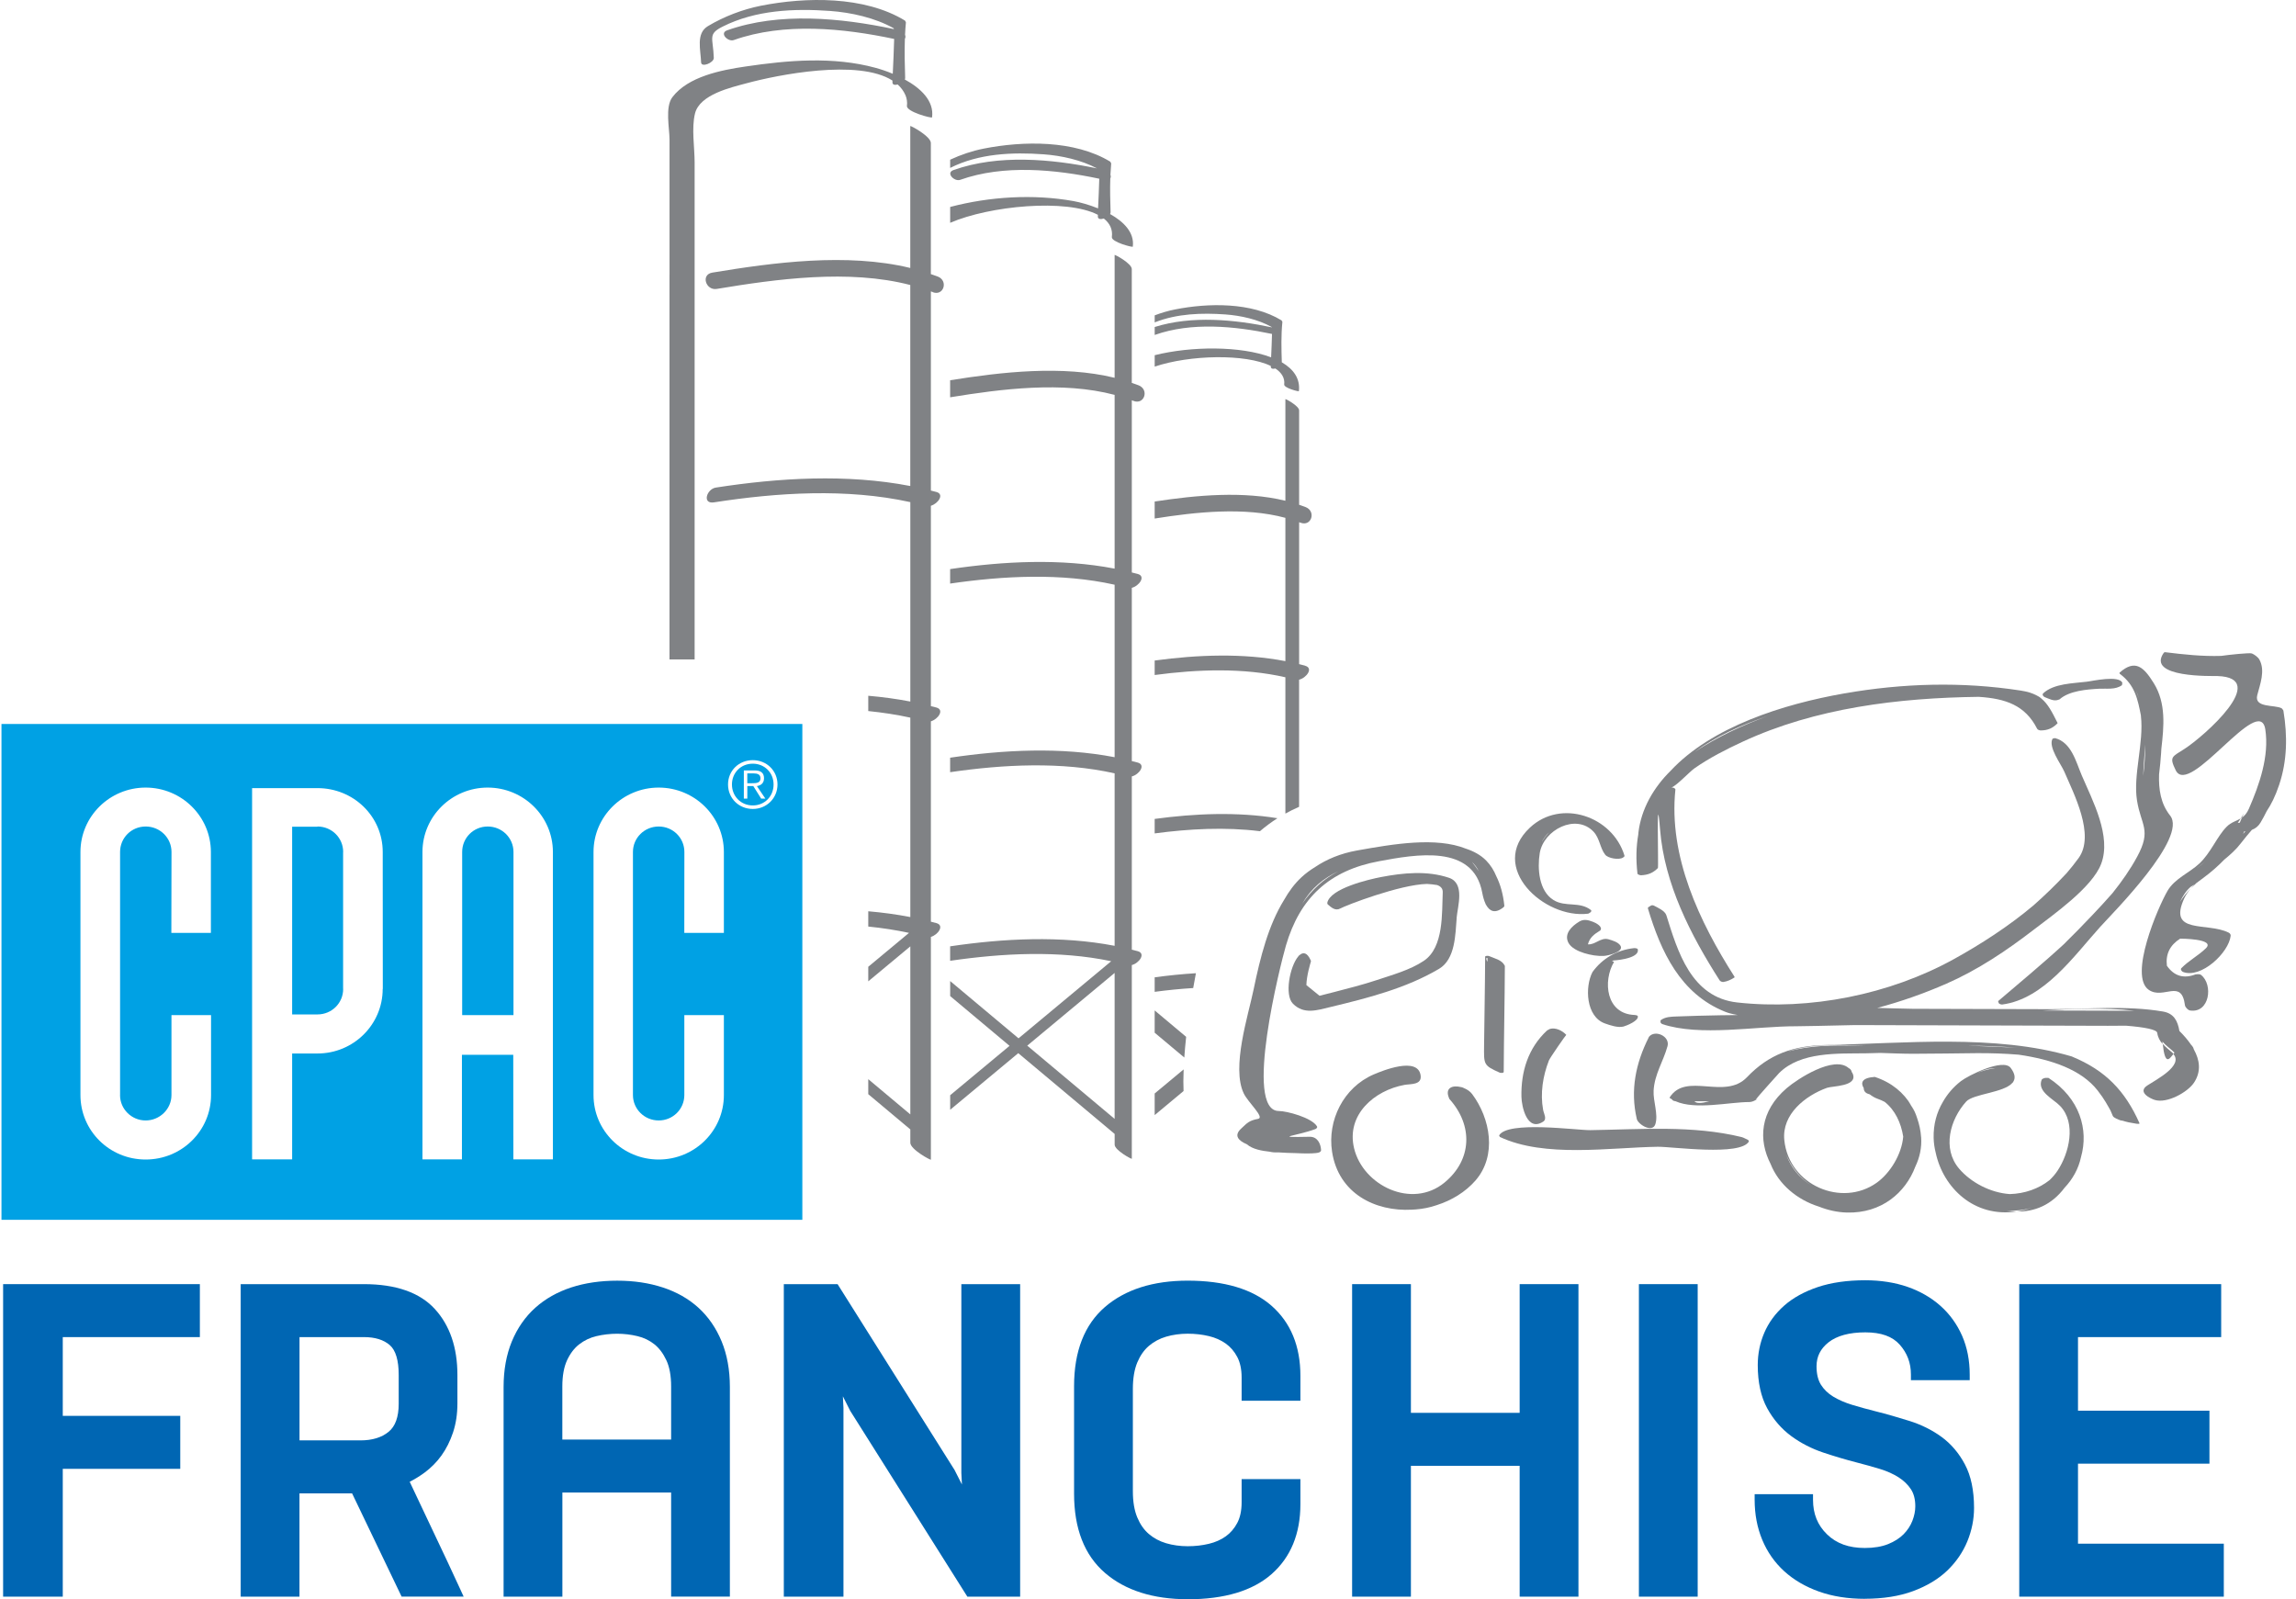 <svg width="201" height="140" viewBox="0 0 201 140" fill="none" xmlns="http://www.w3.org/2000/svg">
<g clip-path="url(#clip0_4310_18004)">
<path d="M65.42 67.704H65.986C66.291 67.704 66.576 67.781 66.576 68.13C66.576 68.546 66.21 68.563 65.83 68.563H65.42V67.704Z" fill="#00A1E4"/>
<path fill-rule="evenodd" clip-rule="evenodd" d="M64.077 68.673C64.077 67.654 64.85 66.853 65.901 66.853C66.942 66.853 67.722 67.647 67.722 68.673C67.722 69.7 66.953 70.508 65.901 70.508C64.85 70.508 64.077 69.693 64.077 68.673ZM65.946 68.814L66.637 69.911H67.003L66.261 68.814C66.597 68.761 66.885 68.573 66.885 68.13C66.885 67.688 66.637 67.443 66.078 67.443H65.118V69.911H65.423V68.814H65.946Z" fill="#00A1E4"/>
<path d="M44.952 74.579V88.863H40.46V74.579C40.46 73.348 41.45 72.352 42.697 72.352C43.945 72.352 44.952 73.348 44.952 74.579Z" fill="#00A1E4"/>
<path d="M30.037 86.556V74.605L30.043 74.579C30.043 73.348 29.043 72.352 27.792 72.352V72.369H25.575V88.803H27.792C29.043 88.803 30.043 87.81 30.043 86.576L30.037 86.556Z" fill="#00A1E4"/>
<path fill-rule="evenodd" clip-rule="evenodd" d="M0.129 63.375H70.24V106.78H0.129V63.375ZM63.735 68.673C63.735 69.881 64.681 70.816 65.901 70.816C67.119 70.816 68.065 69.871 68.065 68.673C68.065 67.476 67.126 66.544 65.901 66.544C64.677 66.544 63.735 67.466 63.735 68.673ZM10.508 95.862C10.508 97.085 11.512 98.085 12.75 98.085C13.987 98.085 15.011 97.085 15.011 95.862V88.863H18.476V95.862C18.476 98.983 15.916 101.505 12.75 101.505C9.583 101.505 7.043 98.983 7.043 95.862V74.585C7.043 71.473 9.6 68.945 12.75 68.945C15.899 68.945 18.462 71.473 18.462 74.585V81.664H15.001C15.001 80.486 15.005 79.02 15.008 77.655C15.011 76.467 15.014 75.356 15.014 74.579C15.014 73.348 14.004 72.352 12.753 72.352C11.502 72.352 10.512 73.348 10.512 74.579V95.862H10.508ZM55.41 95.862C55.41 97.085 56.414 98.085 57.665 98.085C58.916 98.085 59.909 97.085 59.909 95.862V88.863H63.371V95.862C63.371 98.983 60.815 101.505 57.665 101.505C54.515 101.505 51.959 98.983 51.959 95.862V74.585C51.959 71.473 54.515 68.945 57.665 68.945C60.815 68.945 63.371 71.473 63.371 74.585V81.664H59.906C59.906 80.493 59.908 79.037 59.91 77.679L59.91 77.67V77.655C59.911 76.467 59.913 75.356 59.913 74.579C59.913 73.348 58.913 72.352 57.665 72.352C56.417 72.352 55.41 73.348 55.41 74.579V95.862ZM40.439 101.492V92.337H44.932C44.942 95.647 44.942 100.328 44.942 101.492H48.403V74.585C48.403 71.473 45.844 68.945 42.694 68.945C39.544 68.945 36.984 71.473 36.984 74.585V101.492H40.439ZM33.502 86.573C33.502 89.692 30.948 92.223 27.792 92.223H25.575V101.492H22.069V68.992H27.795C30.952 68.992 33.505 71.47 33.505 74.582C33.505 74.582 33.512 85.141 33.512 86.57H33.505L33.502 86.573Z" fill="#00A1E4"/>
<path d="M152.581 99.577C152.564 99.57 152.544 99.564 152.52 99.56C152.506 99.553 152.503 99.547 152.486 99.543C148.177 98.487 143.623 98.869 139.223 98.933C138.056 98.95 131.964 98.088 131.235 99.399L131.303 99.527C135.222 101.378 140.955 100.449 145.132 100.388C146.373 100.372 152.381 101.23 153.11 99.919L153.042 99.791C152.89 99.718 152.737 99.647 152.588 99.577H152.581Z" fill="#808285"/>
<path d="M114.655 99.513C111.302 99.58 113.441 99.466 115.143 98.843C115.221 98.816 115.354 98.705 115.299 98.611C114.859 97.837 112.645 97.257 111.953 97.257C108.841 97.257 112.116 84.357 112.57 82.791C113.791 78.596 116.374 76.198 120.717 75.393C123.938 74.796 128.983 73.864 129.763 78.16C129.824 78.492 129.916 78.827 130.044 79.106C130.058 79.152 130.078 79.199 130.116 79.243C130.414 79.769 130.889 80.011 131.621 79.421C131.685 79.37 131.702 79.327 131.692 79.293C131.692 79.287 131.695 79.283 131.695 79.276C131.587 78.254 131.343 77.409 130.994 76.711C130.79 76.212 130.509 75.746 130.109 75.336C129.621 74.84 129.003 74.515 128.336 74.294C125.711 73.247 122.012 73.878 118.819 74.448C117.351 74.709 116.144 75.219 115.13 75.9C114.709 76.158 114.306 76.45 113.936 76.795C113.319 77.368 112.824 78.049 112.411 78.78C111.038 81 110.329 83.793 109.749 86.603C109.278 88.894 107.786 93.441 108.885 95.724C109.258 96.502 110.746 97.83 110.139 97.944C109.329 98.095 109.176 98.313 108.64 98.812C108.027 99.386 108.366 99.832 109.149 100.167C109.671 100.617 110.492 100.747 111.163 100.821C111.363 100.871 111.597 100.895 111.882 100.878C112.414 100.915 112.946 100.935 113.482 100.945C114.197 100.985 114.808 100.982 115.174 100.942C115.177 100.942 115.184 100.942 115.191 100.942C115.326 100.925 115.432 100.905 115.486 100.881C115.564 100.845 115.659 100.778 115.652 100.68C115.625 100.134 115.343 99.5 114.652 99.513H114.655ZM129.458 76.265C129.254 75.963 129.054 75.689 128.861 75.454C129.112 75.685 129.309 75.96 129.458 76.265ZM114.001 79.115C114.001 79.115 114.001 79.109 114.004 79.106C114.798 77.737 115.899 76.862 117.161 76.269C115.899 76.929 114.869 77.855 114.001 79.112V79.115Z" fill="#808285"/>
<path d="M127.516 80.366C127.604 79.344 128.272 77.322 126.848 76.842C124.943 76.198 122.837 76.406 120.898 76.778C119.854 76.98 116.433 77.768 116.192 79.045L116.226 79.163C116.524 79.411 116.884 79.776 117.335 79.528C117.837 79.25 122.529 77.439 124.919 77.379C125.218 77.395 125.512 77.426 125.807 77.476C126.133 77.587 126.319 77.791 126.302 78.123C126.218 79.9 126.418 82.925 124.645 84.112C123.431 84.923 121.878 85.343 120.498 85.805C119.274 86.211 118.016 86.526 116.765 86.852C116.352 86.959 115.934 87.066 115.517 87.17C115.131 86.858 114.748 86.546 114.365 86.235C114.385 85.393 114.717 84.33 114.761 84.169C114.761 84.169 114.761 84.152 114.761 84.142C114.765 84.109 114.755 84.078 114.738 84.055C114.436 83.374 114.08 83.324 113.758 83.619C113.71 83.642 113.676 83.679 113.649 83.733C112.924 84.588 112.422 87.103 113.195 87.871C114.161 88.83 115.29 88.438 116.507 88.146C119.732 87.371 123.105 86.513 125.977 84.813C127.418 83.958 127.404 81.785 127.523 80.37L127.516 80.366Z" fill="#808285"/>
<path d="M128.134 95.238C128.053 95.195 127.968 95.171 127.877 95.158C127.161 94.983 126.47 95.228 126.853 96.123C126.853 96.15 126.863 96.18 126.897 96.217C128.965 98.521 128.877 101.529 126.459 103.521C123.605 105.871 119.329 103.785 118.543 100.526C117.831 97.582 120.319 95.449 122.96 94.97C123.472 94.876 124.49 94.997 124.367 94.141C124.127 92.458 121.011 93.732 120.248 94.061C117.607 95.204 116.19 98.085 116.614 100.821C117.176 104.48 120.387 106.072 123.598 105.895C123.706 105.895 123.808 105.881 123.913 105.875C123.92 105.875 123.923 105.875 123.93 105.875C124.561 105.828 125.181 105.704 125.774 105.499C127.08 105.083 128.277 104.359 129.162 103.35C131.074 101.16 130.47 97.907 128.877 95.775C128.7 95.537 128.426 95.355 128.131 95.241L128.134 95.238Z" fill="#808285"/>
<path d="M168.18 99.55C168.143 98.977 168.021 98.414 167.831 97.877C167.712 97.491 167.546 97.123 167.319 96.774C167.434 96.975 167.539 97.18 167.631 97.394C167.475 97.052 167.285 96.727 167.065 96.425C167.156 96.539 167.241 96.656 167.319 96.777C166.675 95.681 165.634 94.772 164.135 94.276C164.132 94.276 164.129 94.269 164.125 94.272C162.976 94.346 162.874 94.799 163.159 95.251C163.155 95.483 163.284 95.694 163.62 95.778C163.644 95.785 163.661 95.795 163.684 95.801C163.905 95.969 164.146 96.11 164.352 96.18C164.583 96.261 164.793 96.355 164.986 96.455C165.902 97.173 166.424 98.293 166.614 99.497C166.485 101.049 165.471 102.692 164.301 103.531C161.253 105.717 156.605 103.769 156.205 99.802C155.975 97.532 158.056 95.909 159.941 95.228C160.406 95.06 162.671 95.117 162.193 93.987C162.169 93.934 162.138 93.893 162.111 93.847C162.081 93.696 161.993 93.568 161.837 93.498C160.555 92.368 157.358 94.447 156.422 95.251C154.049 97.284 153.927 99.788 155.001 101.884C155.717 103.688 157.327 105.026 159.223 105.623C160.009 105.935 160.843 106.123 161.677 106.146C164.725 106.23 166.821 104.396 167.675 102.126C168.051 101.341 168.248 100.476 168.184 99.557L168.18 99.55ZM159.684 95.097C159.684 95.097 159.677 95.097 159.674 95.101C159.674 95.101 159.68 95.101 159.684 95.097ZM167.699 97.545C167.699 97.545 167.692 97.525 167.688 97.515C167.692 97.525 167.695 97.535 167.699 97.545ZM158.551 103.755C157.558 103.135 156.771 102.206 156.378 101.083C156.856 102.236 157.622 103.142 158.551 103.755Z" fill="#808285"/>
<path d="M139.025 79.984C139.055 79.981 139.103 79.954 139.15 79.92C139.221 79.883 139.286 79.833 139.296 79.783L139.31 79.712L139.286 79.672C138.275 78.877 137.055 79.441 136 78.79C134.705 77.992 134.583 76.01 134.793 74.696C135.122 72.634 137.974 71.185 139.503 72.805C140.052 73.388 140.066 74.243 140.527 74.823C140.778 75.139 141.73 75.3 142.079 75.075C142.134 75.041 142.235 74.978 142.212 74.9C141.171 71.453 136.658 69.901 133.936 72.449C130.237 75.91 135.177 80.464 139.025 79.984ZM135.611 72.858C135.377 73.12 135.166 73.398 134.987 73.69C135 73.663 135.01 73.633 135.024 73.609C135.183 73.328 135.38 73.08 135.607 72.862L135.611 72.858Z" fill="#808285"/>
<path d="M179.344 94.366C179.344 94.366 179.327 94.366 179.324 94.366C179.324 94.363 179.324 94.359 179.31 94.359C179.232 94.359 179.151 94.359 179.073 94.359C178.991 94.359 178.771 94.436 178.737 94.517C178.313 95.563 179.754 96.194 180.351 96.817C181.792 98.326 181.134 100.959 180.131 102.474C179.917 102.8 179.676 103.068 179.425 103.309C178.469 104.067 177.238 104.496 175.94 104.53C174.231 104.412 172.533 103.504 171.512 102.31C170 100.543 170.719 97.991 172.126 96.432C172.739 95.751 175.448 95.66 176.181 94.785C176.215 94.758 176.242 94.725 176.259 94.678C176.442 94.379 176.408 93.994 176.021 93.481C175.364 92.612 172.288 94.155 171.658 94.648C170.98 95.178 170.468 95.791 170.088 96.459C169.549 97.367 169.247 98.437 169.278 99.614C169.288 100.057 169.352 100.486 169.457 100.902C170.108 103.973 172.828 106.619 176.54 106.052C176.248 106.042 175.957 106.012 175.665 105.962C176.415 106.019 177.161 105.935 177.869 105.727C177.517 105.848 177.147 105.948 176.76 106.022C176.686 106.035 176.615 106.042 176.54 106.052C178.086 106.096 179.598 105.502 180.741 103.973C181.449 103.225 181.961 102.313 182.178 101.291C182.863 98.896 182.083 96.147 179.337 94.363L179.344 94.366ZM174.679 93.501C174.123 93.581 173.587 93.722 173.085 93.924C173.638 93.662 174.19 93.501 174.679 93.501Z" fill="#808285"/>
<path d="M131.723 84.524C131.468 84.018 130.845 83.911 130.356 83.693C130.295 83.666 130.014 83.649 130.014 83.76C130.004 86.335 129.949 88.91 129.922 91.489C129.905 93.189 129.851 93.26 131.299 93.903C131.36 93.93 131.641 93.947 131.641 93.836C131.655 90.745 131.729 87.653 131.74 84.561C131.74 84.555 131.736 84.548 131.733 84.544C131.733 84.544 131.733 84.544 131.733 84.541C131.733 84.538 131.729 84.534 131.726 84.531C131.726 84.531 131.726 84.528 131.723 84.524ZM130.217 83.867C130.217 83.978 130.217 84.088 130.217 84.196C130.078 83.948 130.078 83.84 130.217 83.867Z" fill="#808285"/>
<path d="M137.115 90.59C136.765 90.215 136.182 89.923 135.667 90.077C135.647 90.084 135.596 90.114 135.545 90.148C135.487 90.174 135.436 90.201 135.423 90.218C133.775 91.757 133.144 93.813 133.192 96.019C133.209 96.854 133.684 99.121 135.104 98.182C135.447 97.954 135.148 97.478 135.091 97.159C134.826 95.704 135.067 94.192 135.599 92.827C135.68 92.612 137.098 90.57 137.118 90.59H137.115Z" fill="#808285"/>
<path d="M143.284 97.937C143.4 98.447 144.664 99.198 144.915 98.413C145.19 97.555 144.712 96.391 144.763 95.476C144.841 94.034 145.614 92.918 145.98 91.583C146.214 90.725 144.908 90.114 144.366 90.751C144.356 90.761 144.356 90.772 144.349 90.781C144.349 90.785 144.346 90.788 144.342 90.792C144.339 90.802 144.335 90.808 144.329 90.818C144.329 90.818 144.329 90.822 144.329 90.825C143.193 93.088 142.708 95.442 143.288 97.937H143.284Z" fill="#808285"/>
<path d="M181.413 92.498C181.413 92.498 181.406 92.498 181.402 92.495C181.396 92.495 181.392 92.488 181.386 92.488H181.379C181.369 92.485 181.362 92.481 181.348 92.475C174.645 90.507 166.688 91.345 159.805 91.482C156.998 91.539 154.859 92.284 152.94 94.296C150.994 96.338 147.607 93.799 146.166 96.073L146.179 96.123C146.24 96.17 146.311 96.207 146.379 96.247C146.417 96.328 146.511 96.385 146.671 96.398C148.427 97.186 151.397 96.472 153.143 96.472C153.326 96.472 153.516 96.398 153.682 96.304C153.808 96.056 155.666 94.044 155.754 93.93C157.646 92.052 160.887 92.24 163.331 92.207C163.731 92.2 164.169 92.19 164.623 92.173C165.586 92.203 166.549 92.247 167.505 92.247C169.356 92.247 171.207 92.207 173.062 92.193C174.279 92.186 175.507 92.227 176.724 92.327C179.65 92.753 182.216 93.652 183.63 95.456C184.25 96.247 184.522 96.8 184.756 97.203C184.823 97.361 184.891 97.518 184.956 97.676C185.03 97.867 185.461 98.001 185.63 98.075L185.83 98.108C186.125 98.209 186.512 98.293 187.044 98.373C187.075 98.377 187.339 98.41 187.298 98.323C186.027 95.469 184.308 93.702 181.413 92.502V92.498ZM176.697 91.737C175.517 91.657 174.35 91.62 173.354 91.579C172.967 91.563 172.581 91.553 172.194 91.546C173.703 91.546 175.212 91.593 176.697 91.74V91.737ZM163.311 91.559C163.03 91.553 162.748 91.549 162.467 91.543C160.5 91.486 158.432 91.506 156.517 92.046C158.561 91.348 161.063 91.452 163.311 91.559ZM148.342 96.405H149.637C148.932 96.599 148.498 96.603 148.342 96.405Z" fill="#808285"/>
<path d="M153.94 96.12C153.869 96.184 153.777 96.244 153.679 96.298C153.648 96.358 153.719 96.318 153.94 96.12Z" fill="#808285"/>
<path d="M143.337 76.453C143.351 76.56 143.582 76.624 143.666 76.621C144.287 76.587 144.7 76.426 145.138 75.99C145.209 75.92 144.985 68.362 145.328 72.614C145.711 77.385 147.999 81.845 150.542 85.819C150.596 85.903 150.763 85.976 150.861 85.963C151.237 85.909 151.519 85.768 151.847 85.564V85.507C148.772 80.695 146.06 74.971 146.67 69.12C146.684 68.999 146.409 68.912 146.318 68.939C146.752 68.808 147.915 67.554 148.349 67.252C149.657 66.34 151.091 65.609 152.539 64.938C158.957 61.96 166.216 61.092 173.228 61.001C175.594 61.156 177.296 61.742 178.34 63.798C178.388 63.892 178.561 63.942 178.656 63.942C179.28 63.935 179.69 63.751 180.127 63.315L180.117 63.272C179.632 62.299 179.276 61.618 178.717 61.159C178.585 61.032 178.435 60.941 178.276 60.867C177.913 60.676 177.472 60.539 176.896 60.451C171.756 59.657 166.576 59.808 161.463 60.7C156.102 61.638 149.844 63.617 146.24 67.487C144.772 68.935 143.683 70.799 143.436 72.862C143.429 72.929 143.426 72.996 143.419 73.063C143.239 74.112 143.205 75.239 143.348 76.456L143.337 76.453ZM148.335 65.837C150.179 64.485 152.424 63.469 154.756 62.685C152.498 63.496 150.322 64.519 148.335 65.837Z" fill="#808285"/>
<path d="M140.087 81.459C140.087 81.459 140.046 81.453 140.012 81.436L140.087 81.459C140.365 81.134 139.714 80.789 139.446 80.692C139.012 80.531 138.649 80.43 138.232 80.688C137.598 81.081 136.92 81.718 137.286 82.496C137.517 82.982 138.202 83.29 138.693 83.438C139.263 83.609 139.826 83.709 140.422 83.679C140.772 83.662 142.219 83.32 141.85 82.77C141.646 82.465 141.158 82.328 140.822 82.227C140.134 82.026 139.656 82.727 139.012 82.667C139.165 82.08 139.548 81.785 140.083 81.459H140.087Z" fill="#808285"/>
<path d="M139.414 85.088C138.73 86.395 138.835 88.994 140.496 89.591C140.95 89.752 141.639 89.99 142.127 89.863C142.418 89.785 143.483 89.35 143.378 88.954C143.358 88.877 143.157 88.853 143.096 88.85C140.588 88.766 140.299 85.882 141.3 84.202L141.113 84.125C141.161 84.105 141.208 84.095 141.259 84.078C141.93 84.038 143.544 83.803 143.378 83.099C143.358 83.012 143.12 82.992 143.056 82.999C141.571 83.156 140.289 83.884 139.414 85.088Z" fill="#808285"/>
<path d="M178.998 61.025C179.409 61.179 179.815 61.427 180.239 61.243C180.263 61.243 180.287 61.233 180.31 61.213C181.165 60.465 182.697 60.351 183.765 60.291C184.43 60.254 185.179 60.404 185.766 59.979L185.796 59.771C185.494 59.09 183.226 59.61 182.677 59.677C181.477 59.828 179.809 59.828 178.876 60.686C178.751 60.8 178.873 60.974 178.998 61.022V61.025Z" fill="#808285"/>
<path d="M187.422 62.664C187.696 65.029 186.73 67.845 187.079 70.058C187.425 72.255 188.378 72.637 187.096 74.994C186.5 76.094 185.76 77.157 184.937 78.183C184.37 78.831 183.787 79.458 183.211 80.068C182.339 80.99 181.505 81.842 180.675 82.657C178.752 84.427 176.742 86.077 174.938 87.626L174.925 87.666L174.975 87.8C175.009 87.898 175.199 87.945 175.287 87.935C178.949 87.448 181.56 83.683 183.872 81.124C184.987 79.89 191.531 73.348 189.981 71.396C189.151 70.35 188.971 69.113 189.012 67.795C189.09 67.168 189.151 66.541 189.192 65.91C189.198 65.793 189.202 65.676 189.212 65.558C189.439 63.58 189.639 61.558 188.547 59.801C187.69 58.426 186.937 57.648 185.543 58.895L185.571 58.983C186.913 59.972 187.15 61.246 187.429 62.664H187.422ZM187.625 67.922C187.652 67.01 187.744 66.075 187.805 65.173C187.805 66.092 187.734 67.01 187.625 67.922ZM187.256 61.145C187.167 60.907 187.079 60.666 186.984 60.425C187.089 60.659 187.178 60.901 187.256 61.145Z" fill="#808285"/>
<path d="M199.9 62.222C199.893 62.178 199.859 62.131 199.819 62.091C199.791 62.047 199.761 62.014 199.73 61.997C199.117 61.679 197.32 61.984 197.608 60.854C197.856 59.891 198.323 58.721 197.801 57.752C197.676 57.514 197.347 57.293 197.14 57.205C196.947 57.125 195.13 57.319 194.452 57.417C192.804 57.47 191.156 57.293 189.522 57.091L189.437 57.128C187.83 59.362 193.726 59.167 194.129 59.181C198.778 59.328 192.929 64.469 191.248 65.552C190.142 66.263 189.885 66.232 190.468 67.426C191.658 69.867 197.811 60.565 198.313 63.855C198.669 66.199 197.791 68.697 196.876 70.796C196.706 71.189 196.499 71.413 196.276 71.571C196.204 71.712 196.133 71.873 196.082 72.017C196.031 72.023 195.977 72.03 195.926 72.034C195.92 72.034 195.909 72.034 195.903 72.037C196.004 71.883 196.096 71.749 196.164 71.644C195.77 71.883 195.336 71.966 194.936 72.365C194.089 73.214 193.536 74.676 192.522 75.611C191.654 76.413 190.373 76.919 189.756 77.979C188.915 79.421 186.325 85.443 188.118 86.657C189.41 87.532 190.976 85.631 191.278 87.995C191.302 88.179 191.546 88.431 191.726 88.458C193.441 88.713 193.767 86.194 192.692 85.349C192.566 85.249 192.353 85.285 192.204 85.299C191.163 85.695 190.329 85.447 189.698 84.541C189.576 83.525 189.963 82.737 190.858 82.17C190.864 82.17 193.984 82.164 193.112 83.012C192.444 83.663 191.604 84.092 190.959 84.759C190.864 84.86 191 85.041 191.102 85.081C192.692 85.698 195.13 83.391 195.282 81.909C195.292 81.798 195.204 81.691 195.109 81.644C193.231 80.695 189.742 81.838 191.22 78.636C191.356 78.338 191.556 78.049 191.79 77.774C191.441 78.13 191.126 78.512 190.841 78.961C191.085 78.442 191.4 77.935 191.827 77.597H191.837C191.929 77.543 192.021 77.486 192.109 77.425C191.993 77.54 191.888 77.657 191.79 77.778C191.943 77.62 192.105 77.466 192.271 77.311C192.495 77.151 192.716 76.976 192.929 76.819C193.57 76.346 194.167 75.823 194.719 75.253C195.258 74.813 195.753 74.361 196.123 73.881C196.489 73.405 196.825 73.009 197.14 72.644C197.435 72.533 197.693 72.345 197.896 72.007C198.089 71.685 198.266 71.349 198.432 71.014C198.832 70.41 199.191 69.706 199.527 68.7C200.236 66.585 200.259 64.401 199.9 62.232V62.222ZM193.065 75.403C192.814 75.625 192.553 75.833 192.285 76.034C192.546 75.826 192.807 75.615 193.065 75.403ZM196.371 72.999C196.401 72.929 196.438 72.855 196.462 72.785C196.496 72.781 196.533 72.775 196.571 72.768C196.503 72.845 196.438 72.922 196.371 72.999Z" fill="#808285"/>
<path d="M196.154 71.641C196.191 71.618 196.229 71.594 196.266 71.567C196.446 71.209 196.588 70.994 196.154 71.641Z" fill="#808285"/>
<path d="M191.913 91.563C191.889 91.536 191.862 91.513 191.835 91.486C191.523 91.023 191.15 90.604 190.794 90.252C190.642 89.383 190.326 88.716 189.35 88.548C186.16 88.002 182.728 88.35 179.497 88.344C175.48 88.334 171.459 88.32 167.441 88.31C167.221 88.31 164.335 88.236 164.345 88.233C166.434 87.673 168.421 86.976 170.397 86.111C173.147 84.907 175.653 83.223 178.016 81.406C179.779 80.051 183.149 77.694 183.939 75.632C184.871 73.204 183.186 70.082 182.244 67.876C181.735 66.685 181.348 64.992 179.901 64.613L179.694 64.66C179.27 65.361 180.44 66.906 180.711 67.537C181.538 69.468 183.437 73.087 181.969 75.115C181.637 75.575 181.277 76.02 180.898 76.46C180.874 76.483 180.85 76.507 180.826 76.534C179.935 77.486 178.996 78.395 178.016 79.26C175.832 81.101 173.354 82.69 171.031 83.971C165.417 87.07 158.443 88.454 152.092 87.757C148.037 87.311 146.868 83.274 145.878 80.122C145.752 79.722 145.111 79.451 144.806 79.287C144.725 79.243 144.61 79.226 144.528 79.277C144.45 79.323 144.372 79.374 144.294 79.421L144.257 79.501C145.406 83.324 147.098 86.996 151.021 88.568C151.56 88.786 152.116 88.84 152.116 88.857C152.075 88.867 151.665 88.857 150.59 88.877C149.333 88.904 148.071 88.927 146.81 88.981C146.288 89.001 145.827 89.001 145.396 89.296L145.359 89.38L145.383 89.541L145.508 89.645C148.831 90.755 153.686 89.829 157.232 89.839C157.876 89.839 159.792 89.792 162.382 89.735C169.76 89.755 177.138 89.776 184.519 89.799C185.047 89.799 185.576 89.792 186.109 89.789C187.777 89.923 188.811 90.128 188.852 90.416C188.909 90.822 189.085 91.124 189.323 91.392C189.316 91.321 189.309 91.251 189.302 91.174C189.594 91.523 190.055 91.844 190.316 92.103C190.333 92.12 190.347 92.133 190.364 92.15C190.33 92.183 190.296 92.223 190.259 92.264C191.167 93.28 188.763 94.51 187.987 95.02C187.082 95.61 188.262 96.174 188.635 96.288C189.706 96.62 191.506 95.617 192.062 94.789C192.74 93.779 192.554 92.763 192.062 91.875C192.032 91.754 191.984 91.647 191.903 91.566L191.913 91.563ZM186.817 88.481C184.386 88.475 181.959 88.468 179.531 88.461C179.294 88.461 179.057 88.461 178.816 88.461C181.057 88.334 184.318 88.173 186.817 88.481Z" fill="#808285"/>
<path d="M189.333 91.385C189.544 93.37 189.934 92.673 190.273 92.26C190.239 92.223 190.215 92.186 190.174 92.15C189.869 91.888 189.571 91.653 189.337 91.385H189.333Z" fill="#808285"/>
<path d="M81.646 25.574C82.605 25.953 83.046 24.581 82.097 24.209C81.897 24.132 81.693 24.065 81.49 23.995V12.516C81.49 11.933 79.689 10.96 79.689 11.038V23.458C74.15 22.113 67.691 22.979 62.361 23.864C61.327 24.035 61.795 25.45 62.747 25.292C67.955 24.427 74.305 23.545 79.689 24.95V42.545C74.126 41.468 68.169 41.831 62.669 42.682C61.859 42.81 61.452 44.138 62.5 43.977C68.047 43.115 74.112 42.729 79.693 43.956V61.413C78.482 61.179 77.252 61.014 76.011 60.907V62.245C77.255 62.373 78.486 62.557 79.693 62.822V80.279C78.482 80.044 77.252 79.88 76.011 79.772V81.11C77.214 81.231 78.408 81.412 79.578 81.664C78.388 82.653 77.201 83.642 76.011 84.631V85.906C77.238 84.883 78.466 83.863 79.693 82.844V97.555C78.466 96.525 77.238 95.496 76.011 94.47V95.784C77.238 96.814 78.466 97.843 79.693 98.869V100.036C79.693 100.623 81.493 101.592 81.493 101.515V82.016C82.12 81.835 82.704 81.01 81.978 80.809C81.819 80.765 81.653 80.728 81.493 80.685V63.144C82.12 62.963 82.704 62.138 81.978 61.937C81.819 61.893 81.653 61.856 81.493 61.816V44.275C82.12 44.094 82.704 43.269 81.978 43.068C81.819 43.024 81.653 42.987 81.493 42.944V25.51C81.544 25.53 81.598 25.544 81.649 25.564L81.646 25.574Z" fill="#808285"/>
<path d="M58.61 23.995V57.728H60.81V14.213C60.81 12.899 60.526 11.236 60.841 9.941C61.251 8.265 64.004 7.654 65.37 7.285C68.039 6.561 75.125 5.133 78.129 7.051C78.129 7.121 78.129 7.181 78.129 7.222C78.135 7.433 78.349 7.46 78.586 7.396C78.878 7.661 79.109 7.969 79.268 8.335C79.39 8.617 79.437 8.962 79.397 9.267C79.329 9.784 81.584 10.38 81.597 10.273C81.79 8.818 80.587 7.715 79.207 6.957C79.227 6.913 79.244 6.873 79.241 6.829C79.203 5.686 79.176 4.536 79.217 3.392C79.278 3.298 79.285 3.174 79.231 3.047C79.248 2.681 79.271 2.319 79.308 1.954L79.227 1.803C75.667 -0.367 70.537 -0.273 66.615 0.502C64.998 0.824 63.38 1.447 61.97 2.289C60.902 2.926 61.343 4.378 61.377 5.458C61.39 5.944 62.502 5.495 62.489 5.066C62.431 3.292 61.929 3 63.262 2.329C66.15 0.877 69.503 0.73 72.67 0.958C74.514 1.092 76.603 1.555 78.234 2.474C78.244 2.48 78.251 2.507 78.257 2.547C73.609 1.561 68.212 1.038 63.655 2.655C62.95 2.903 63.729 3.691 64.241 3.506C68.635 1.95 73.802 2.46 78.278 3.409C78.261 4.294 78.193 5.605 78.156 6.457C77.61 6.229 77.081 6.055 76.647 5.937C72.938 4.928 69.015 5.27 65.258 5.823C63.16 6.129 60.237 6.692 58.861 8.509C58.206 9.374 58.613 11.252 58.613 12.215V24.005L58.61 23.995Z" fill="#808285"/>
<path d="M83.181 14.7C83.181 14.7 83.184 14.7 83.188 14.696C85.7 13.432 88.616 13.311 91.365 13.509C92.908 13.62 94.644 14.002 96.037 14.74C92.016 13.908 87.392 13.496 83.472 14.887C82.767 15.135 83.547 15.923 84.059 15.742C87.87 14.391 92.345 14.824 96.234 15.645C96.217 16.396 96.163 17.499 96.129 18.241C95.336 17.919 94.542 17.704 93.963 17.6C90.464 16.976 86.649 17.204 83.181 18.116V19.505C86.629 18.012 93.346 17.369 96.112 18.804C96.112 18.874 96.112 18.931 96.112 18.968C96.119 19.196 96.37 19.213 96.631 19.129C97.153 19.542 97.424 20.078 97.336 20.752C97.282 21.185 99.16 21.678 99.17 21.59C99.326 20.353 98.374 19.407 97.18 18.737C97.211 18.683 97.228 18.63 97.224 18.573C97.194 17.59 97.166 16.601 97.2 15.615C97.251 15.528 97.255 15.414 97.211 15.3C97.228 14.968 97.248 14.636 97.278 14.304L97.197 14.153C94.068 12.248 89.565 12.329 86.117 13.009C85.117 13.207 84.117 13.543 83.181 13.979V14.7Z" fill="#808285"/>
<path d="M99.225 35.094C100.185 35.469 100.626 34.101 99.676 33.729C99.48 33.652 99.28 33.585 99.08 33.518V23.552C99.08 23.066 97.578 22.254 97.578 22.322V33.072C92.997 31.955 87.695 32.562 83.178 33.287V34.779C87.654 34.048 93.017 33.357 97.578 34.568V49.778C92.875 48.869 87.857 49.127 83.178 49.818V51.086C87.854 50.405 92.912 50.143 97.578 51.186V66.286C92.875 65.377 87.857 65.635 83.178 66.329V67.597C87.854 66.916 92.912 66.655 97.578 67.698V82.797C92.875 81.888 87.857 82.15 83.178 82.841V84.108C87.755 83.441 92.699 83.18 97.279 84.145C94.574 86.395 91.868 88.645 89.166 90.895C87.172 89.225 85.175 87.552 83.182 85.882V87.197C84.914 88.649 86.647 90.101 88.379 91.553C86.647 92.991 84.914 94.433 83.182 95.875V97.149C85.169 95.496 87.155 93.843 89.142 92.193C91.956 94.55 94.767 96.908 97.581 99.265V100.204C97.581 100.69 99.083 101.502 99.083 101.435V84.481C99.724 84.32 100.337 83.468 99.602 83.267C99.429 83.22 99.256 83.18 99.083 83.136V67.969C99.724 67.808 100.337 66.957 99.602 66.755C99.429 66.708 99.256 66.668 99.083 66.625V51.458C99.724 51.297 100.337 50.445 99.602 50.244C99.429 50.197 99.256 50.157 99.083 50.113V35.04C99.13 35.06 99.181 35.074 99.229 35.094H99.225ZM97.578 97.947C95.028 95.811 92.478 93.672 89.929 91.536C92.478 89.413 95.028 87.294 97.578 85.171V97.947Z" fill="#808285"/>
<path d="M101.084 86.825C102.193 86.677 103.322 86.563 104.457 86.493C104.532 86.073 104.61 85.638 104.695 85.195C103.478 85.269 102.267 85.393 101.084 85.554V86.825Z" fill="#808285"/>
<path d="M101.084 71.688V72.956C104.088 72.556 107.254 72.382 110.299 72.764C110.791 72.345 111.303 71.963 111.832 71.628C108.302 71.054 104.596 71.212 101.084 71.688Z" fill="#808285"/>
<path d="M114.266 58.275C114.09 58.225 113.91 58.185 113.73 58.138V45.714C113.767 45.727 113.808 45.741 113.845 45.754C114.805 46.13 115.246 44.761 114.296 44.389C114.11 44.316 113.917 44.255 113.73 44.188V35.926C113.73 35.537 112.527 34.89 112.527 34.94V43.836C108.899 42.951 104.732 43.346 101.084 43.903V45.392C104.705 44.819 108.923 44.359 112.527 45.332V57.876C108.794 57.158 104.827 57.316 101.084 57.822V59.09C104.83 58.59 108.831 58.443 112.527 59.288V71.222C112.713 71.118 112.9 71.017 113.086 70.927C113.3 70.82 113.513 70.726 113.727 70.629V59.499C114.371 59.348 115.005 58.486 114.262 58.282L114.266 58.275Z" fill="#808285"/>
<path d="M101.084 97.615C101.928 96.915 102.772 96.21 103.613 95.509C103.603 95.241 103.596 94.966 103.596 94.678C103.596 94.343 103.606 93.987 103.62 93.615C102.776 94.319 101.931 95.02 101.084 95.724V97.615Z" fill="#808285"/>
<path d="M111.251 32.032C111.251 32.059 111.251 32.09 111.251 32.106C111.258 32.287 111.444 32.314 111.651 32.257C112.193 32.619 112.492 33.082 112.424 33.656C112.387 33.961 113.702 34.299 113.709 34.242C113.838 33.146 113.241 32.314 112.214 31.717C112.177 30.537 112.146 29.353 112.265 28.176L112.193 28.046C109.563 26.443 105.779 26.513 102.877 27.087C102.273 27.204 101.67 27.382 101.086 27.606V28.223C103.033 27.449 105.209 27.378 107.274 27.526C108.62 27.623 110.146 27.962 111.336 28.632C111.336 28.632 111.339 28.646 111.342 28.656C108.077 27.968 104.324 27.606 101.086 28.626V29.32H101.093C104.304 28.18 108.077 28.545 111.356 29.233C111.346 29.796 111.305 30.641 111.278 31.281C108.6 30.265 104.263 30.299 101.086 31.094V32.093C104.148 31.064 109.023 30.949 111.251 32.036V32.032Z" fill="#808285"/>
<path d="M101.084 90.403C101.948 91.127 102.813 91.851 103.678 92.576C103.718 92.009 103.769 91.409 103.84 90.765C102.921 89.997 102.003 89.226 101.084 88.454V90.403Z" fill="#808285"/>
<path d="M0.273 139.772V112.413H17.497V117.05H5.495V123.944H15.781V128.582H5.495V139.772H0.273Z" fill="#0066B3"/>
<path d="M35.161 139.772L30.822 130.728H26.217V139.772H21.071V112.413H31.852C34.653 112.413 36.745 113.144 38.067 114.589C39.379 116.021 40.044 117.962 40.044 120.363V122.851C40.044 123.78 39.915 124.635 39.66 125.396C39.406 126.158 39.064 126.835 38.65 127.412C38.233 127.992 37.731 128.495 37.165 128.914C36.751 129.219 36.314 129.487 35.867 129.715C36.535 131.141 37.24 132.629 37.982 134.189C38.799 135.902 39.569 137.545 40.271 139.074L40.589 139.768H35.161V139.772ZM31.561 126.091C32.588 126.091 33.419 125.836 34.026 125.336C34.609 124.86 34.904 124.035 34.904 122.888V120.363C34.904 119.086 34.643 118.207 34.127 117.754C33.595 117.288 32.836 117.05 31.866 117.05H26.221V126.091H31.561Z" fill="#0066B3"/>
<path d="M58.753 139.772V130.654H49.233V139.772H44.086V121.42C44.086 119.931 44.33 118.589 44.808 117.429C45.293 116.259 45.981 115.27 46.859 114.482C47.734 113.697 48.792 113.1 50.009 112.701C51.209 112.309 52.562 112.111 54.03 112.111C55.498 112.111 56.814 112.309 58.014 112.701C59.231 113.097 60.285 113.697 61.147 114.482C62.011 115.27 62.693 116.259 63.174 117.426C63.652 118.586 63.896 119.927 63.896 121.416V139.769H58.75L58.753 139.772ZM58.753 126.017V121.366C58.753 120.44 58.614 119.669 58.336 119.076C58.061 118.486 57.709 118.016 57.285 117.677C56.858 117.339 56.363 117.097 55.81 116.967C55.224 116.826 54.623 116.755 54.027 116.755C53.43 116.755 52.793 116.826 52.206 116.967C51.654 117.097 51.148 117.339 50.708 117.681C50.273 118.016 49.917 118.486 49.643 119.076C49.368 119.669 49.229 120.44 49.229 121.366V126.017H58.753Z" fill="#0066B3"/>
<path d="M84.686 139.772L74.433 123.509L73.789 122.234L73.84 123.244V139.772H68.618V112.413H73.324L83.564 128.679L84.211 129.953L84.16 128.941V112.413H89.307V139.772H84.686Z" fill="#0066B3"/>
<path d="M103.973 139.996C100.942 139.996 98.504 139.222 96.731 137.689C94.937 136.144 94.028 133.813 94.028 130.762V121.342C94.028 118.294 94.937 115.964 96.731 114.415C98.504 112.885 100.942 112.108 103.973 112.108C107.18 112.108 109.652 112.845 111.313 114.304C112.991 115.776 113.842 117.838 113.842 120.437V122.623H108.696V120.588C108.696 119.87 108.567 119.263 108.312 118.784C108.055 118.301 107.719 117.909 107.309 117.617C106.888 117.318 106.393 117.097 105.834 116.963C105.247 116.822 104.624 116.752 103.976 116.752C103.328 116.752 102.674 116.839 102.084 117.013C101.515 117.181 101.009 117.453 100.579 117.818C100.155 118.18 99.813 118.67 99.562 119.27C99.307 119.884 99.175 120.658 99.175 121.57V130.537C99.175 131.449 99.304 132.224 99.562 132.837C99.813 133.441 100.152 133.927 100.579 134.289C101.009 134.655 101.515 134.926 102.084 135.094C102.674 135.268 103.312 135.356 103.976 135.356C104.641 135.356 105.247 135.285 105.834 135.144C106.393 135.01 106.892 134.789 107.309 134.49C107.719 134.199 108.055 133.803 108.312 133.324C108.567 132.844 108.696 132.237 108.696 131.519V129.484H113.842V131.67C113.842 134.269 112.991 136.331 111.313 137.803C109.652 139.262 107.183 140 103.973 140V139.996Z" fill="#0066B3"/>
<path d="M133.036 139.772V128.317H123.516V139.772H118.369V112.413H123.516V123.68H133.036V112.413H138.183V139.772H133.036Z" fill="#0066B3"/>
<path d="M148.621 112.413H143.475V139.772H148.621V112.413Z" fill="#0066B3"/>
<path d="M163.247 139.96C161.773 139.96 160.43 139.748 159.25 139.329C158.063 138.907 157.04 138.31 156.205 137.552C155.368 136.791 154.717 135.865 154.273 134.796C153.832 133.736 153.608 132.556 153.608 131.291V130.799H158.718V131.291C158.718 132.522 159.118 133.511 159.942 134.313C160.766 135.117 161.847 135.51 163.251 135.51C164.044 135.51 164.732 135.396 165.292 135.171C165.848 134.946 166.302 134.655 166.648 134.306C166.994 133.954 167.252 133.558 167.418 133.132C167.584 132.703 167.672 132.274 167.672 131.858C167.672 131.255 167.543 130.755 167.292 130.373C167.028 129.967 166.665 129.618 166.217 129.33C165.75 129.031 165.2 128.783 164.583 128.595C163.936 128.398 163.261 128.21 162.58 128.035C161.603 127.784 160.61 127.489 159.623 127.16C158.599 126.818 157.653 126.332 156.812 125.715C155.958 125.085 155.246 124.266 154.704 123.274C154.158 122.278 153.88 121.007 153.88 119.498C153.88 118.506 154.073 117.553 154.453 116.668C154.836 115.776 155.422 114.975 156.199 114.29C156.968 113.61 157.962 113.063 159.152 112.664C160.328 112.272 161.722 112.074 163.292 112.074C164.634 112.074 165.875 112.268 166.98 112.647C168.092 113.033 169.065 113.593 169.872 114.311C170.683 115.032 171.32 115.913 171.768 116.929C172.212 117.942 172.436 119.086 172.436 120.326V120.819H167.289V120.326C167.289 119.31 166.967 118.455 166.309 117.711C165.665 116.986 164.678 116.634 163.292 116.634C161.905 116.634 160.81 116.929 160.077 117.506C159.369 118.066 159.026 118.754 159.026 119.609C159.026 120.266 159.155 120.806 159.409 121.215C159.664 121.624 160.033 121.986 160.484 122.258C160.966 122.55 161.525 122.791 162.142 122.979C162.79 123.177 163.475 123.364 164.173 123.539C165.17 123.79 166.18 124.079 167.177 124.394C168.214 124.722 169.154 125.192 169.967 125.785C170.798 126.392 171.49 127.2 172.015 128.193C172.547 129.189 172.815 130.47 172.815 132.002C172.815 132.992 172.619 133.971 172.232 134.92C171.842 135.872 171.252 136.734 170.476 137.482C169.699 138.229 168.692 138.836 167.479 139.286C166.275 139.732 164.855 139.956 163.251 139.956L163.247 139.96Z" fill="#0066B3"/>
<path d="M176.772 139.772V112.413H194.45V117.05H181.915V123.492H193.423V128.129H181.915V135.134H194.68V139.772H176.772Z" fill="#0066B3"/>
</g>
<defs>
<clipPath id="clip0_4310_18004">
<rect width="200.833" height="140" fill="white" transform="translate(0.082)"/>
</clipPath>
</defs>
</svg>
